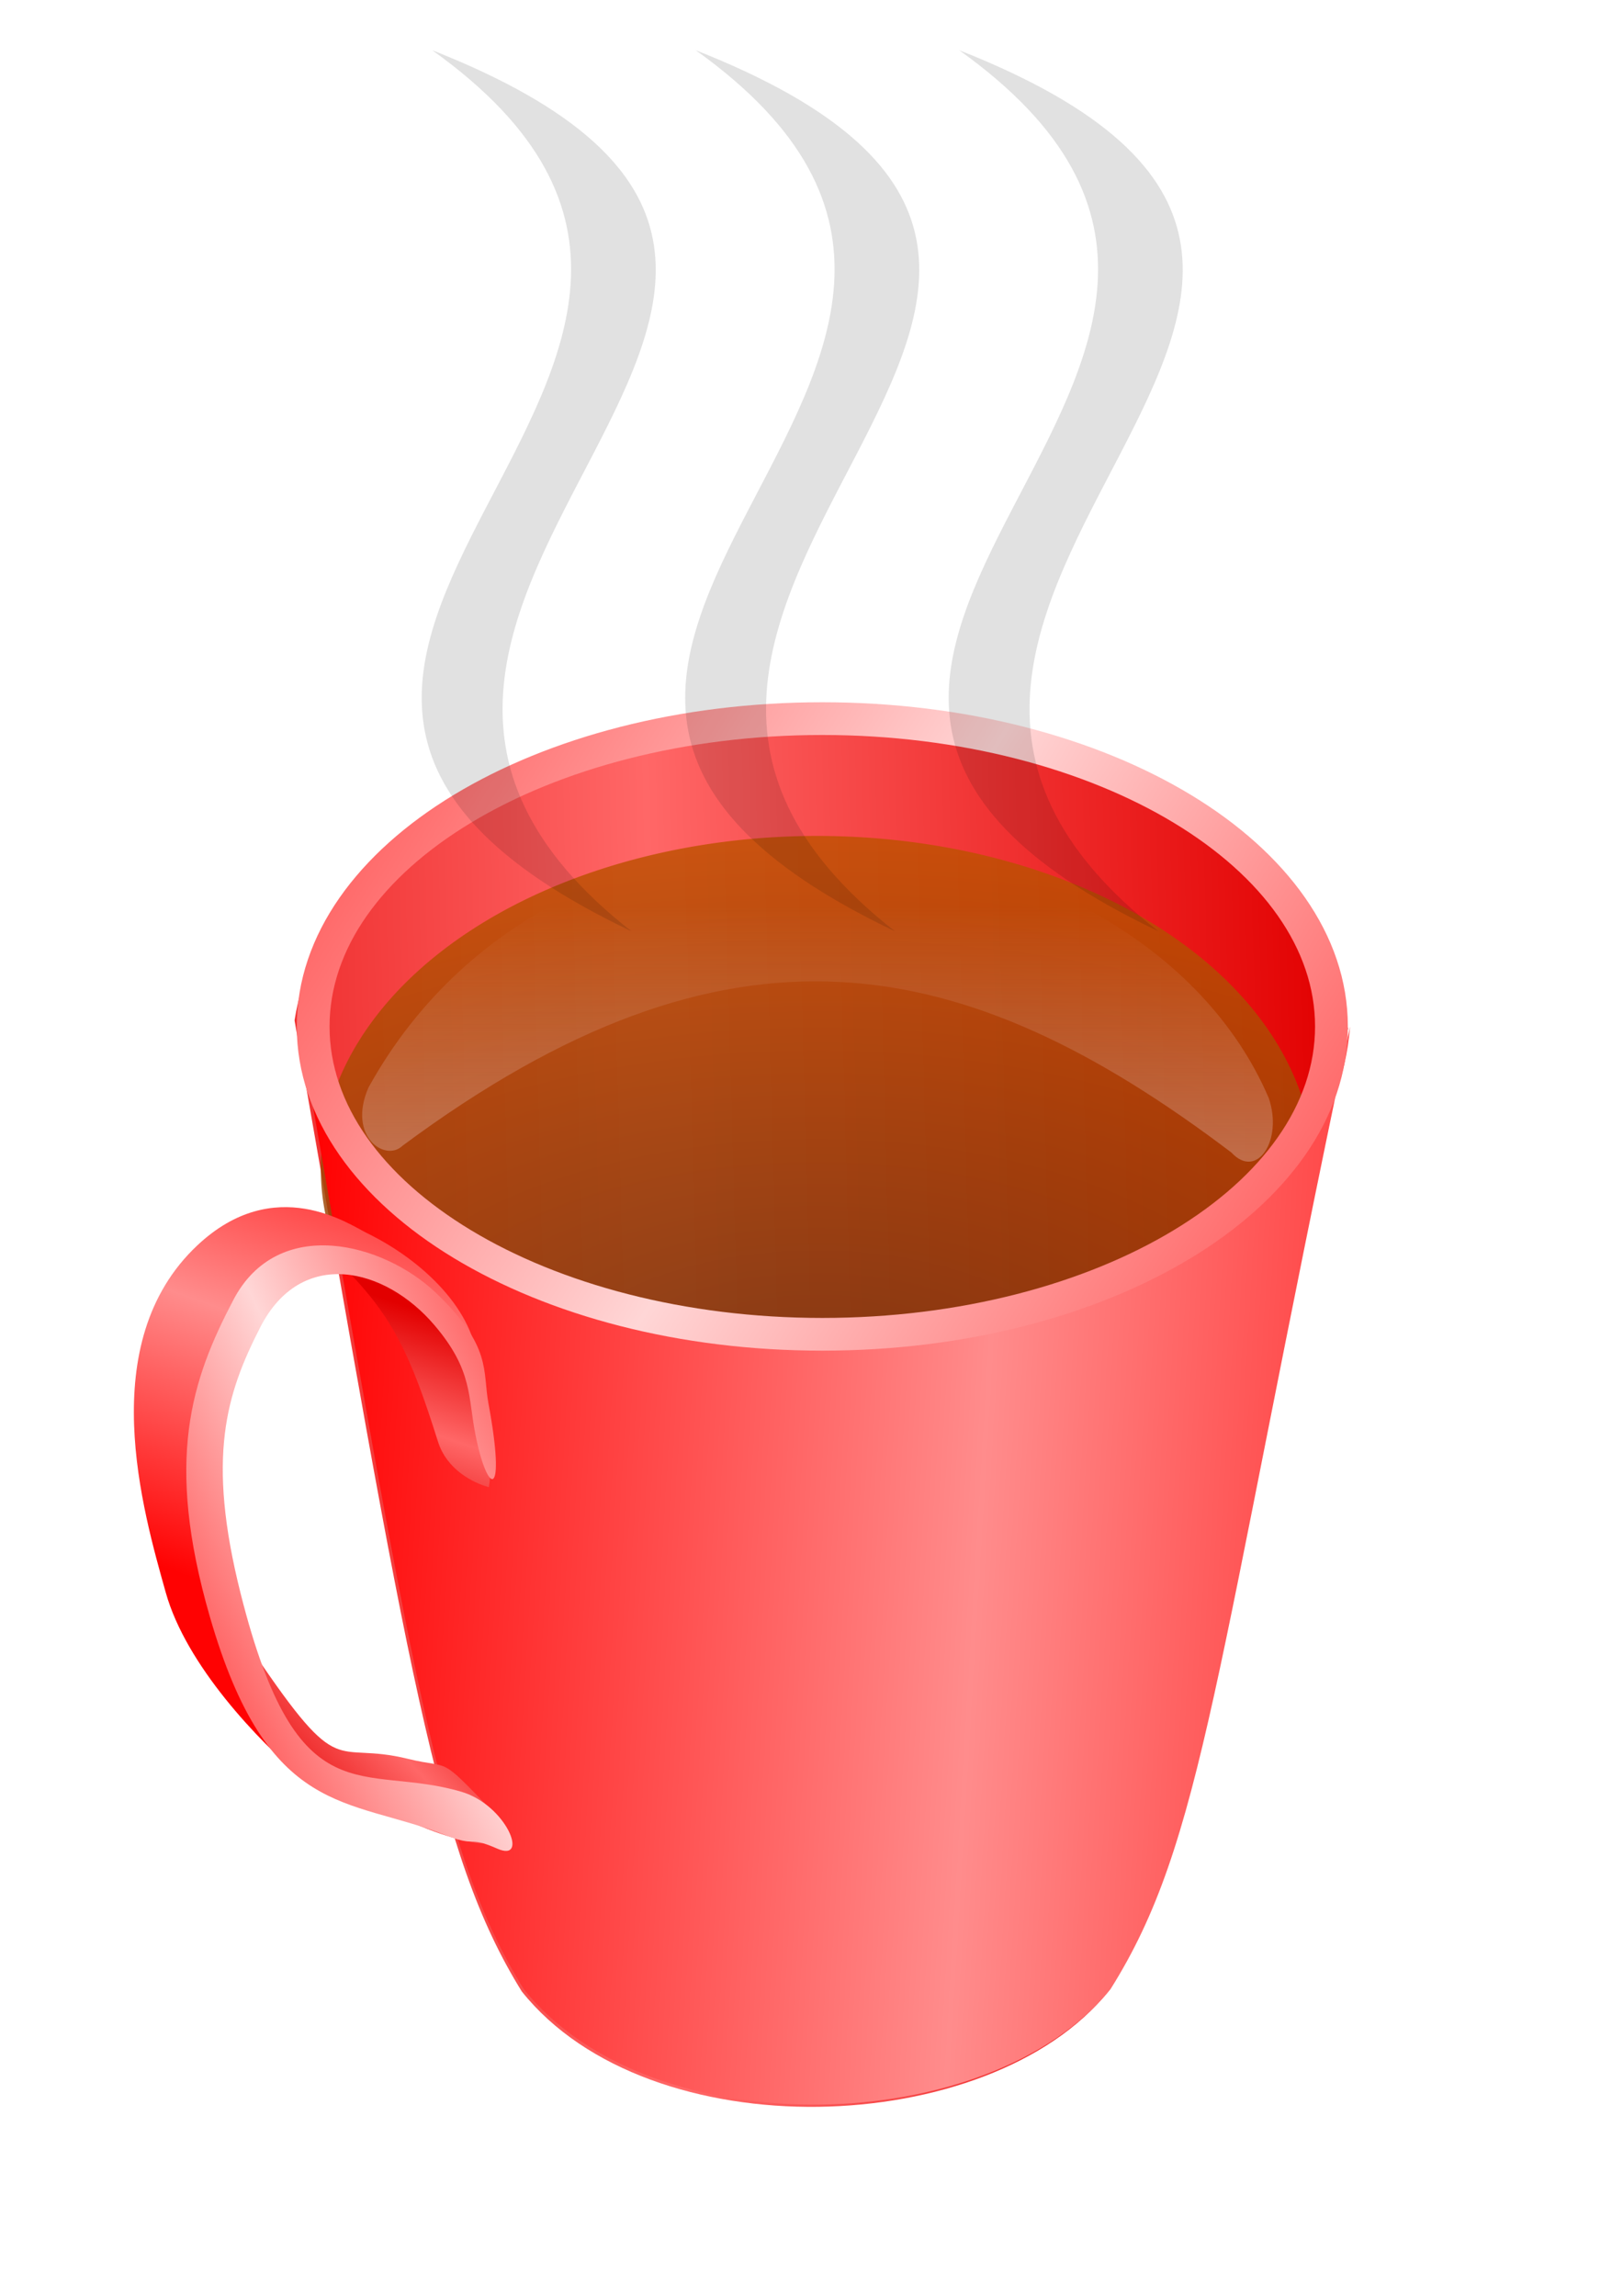 <?xml version="1.0" encoding="UTF-8" standalone="no"?>
<!-- Created with Inkscape (http://www.inkscape.org/) -->
<svg
   xmlns:dc="http://purl.org/dc/elements/1.1/"
   xmlns:cc="http://web.resource.org/cc/"
   xmlns:rdf="http://www.w3.org/1999/02/22-rdf-syntax-ns#"
   xmlns:svg="http://www.w3.org/2000/svg"
   xmlns="http://www.w3.org/2000/svg"
   xmlns:xlink="http://www.w3.org/1999/xlink"
   xmlns:sodipodi="http://sodipodi.sourceforge.net/DTD/sodipodi-0.dtd"
   xmlns:inkscape="http://www.inkscape.org/namespaces/inkscape"
   height="297mm"
   width="210mm"
   id="svg2"
   sodipodi:version="0.32"
   inkscape:version="0.44"
   sodipodi:docbase="/home/rau/obrazkowy"
   sodipodi:docname="Kubek.svg"
   inkscape:export-filename="/home/rau/obrazkowy/Kubek.png"
   inkscape:export-xdpi="90"
   inkscape:export-ydpi="90">
  <defs
     id="defs4">
    <linearGradient
       id="linearGradient23388">
      <stop
         style="stop-color:black;stop-opacity:1;"
         offset="0"
         id="stop23390" />
      <stop
         style="stop-color:black;stop-opacity:0;"
         offset="1"
         id="stop23392" />
    </linearGradient>
    <linearGradient
       id="linearGradient20701">
      <stop
         style="stop-color:#ff2b2b;stop-opacity:0"
         offset="0"
         id="stop20703" />
      <stop
         id="stop20705"
         offset="0.5"
         style="stop-color:#ff9191;stop-opacity:1;" />
      <stop
         style="stop-color:#ff1d1d;stop-opacity:1;"
         offset="1"
         id="stop20707" />
    </linearGradient>
    <linearGradient
       id="linearGradient19808">
      <stop
         style="stop-color:black;stop-opacity:1;"
         offset="0"
         id="stop19810" />
      <stop
         style="stop-color:black;stop-opacity:0;"
         offset="1"
         id="stop19812" />
    </linearGradient>
    <linearGradient
       id="linearGradient18860">
      <stop
         id="stop18862"
         offset="0"
         style="stop-color:#ff2b2b;stop-opacity:1;" />
      <stop
         style="stop-color:#ff9191;stop-opacity:1;"
         offset="0.5"
         id="stop18864" />
      <stop
         id="stop18866"
         offset="1"
         style="stop-color:#ff1d1d;stop-opacity:1;" />
    </linearGradient>
    <linearGradient
       id="linearGradient14369">
      <stop
         style="stop-color:#e20000;stop-opacity:1;"
         offset="0"
         id="stop14371" />
      <stop
         id="stop14373"
         offset="0.5"
         style="stop-color:#ff6767;stop-opacity:1;" />
      <stop
         style="stop-color:#e20000;stop-opacity:1;"
         offset="1"
         id="stop14375" />
    </linearGradient>
    <linearGradient
       id="linearGradient12587">
      <stop
         id="stop12589"
         offset="0"
         style="stop-color:#ff0202;stop-opacity:1;" />
      <stop
         style="stop-color:#ff8c8c;stop-opacity:1;"
         offset="0.5"
         id="stop12591" />
      <stop
         id="stop12593"
         offset="1"
         style="stop-color:#ff0202;stop-opacity:1;" />
    </linearGradient>
    <linearGradient
       id="linearGradient11682">
      <stop
         style="stop-color:#ff4c4c;stop-opacity:1;"
         offset="0"
         id="stop11684" />
      <stop
         id="stop11690"
         offset="0.5"
         style="stop-color:#ffd6d6;stop-opacity:1;" />
      <stop
         style="stop-color:#ff4d4d;stop-opacity:1;"
         offset="1"
         id="stop11686" />
    </linearGradient>
    <linearGradient
       id="linearGradient5439">
      <stop
         id="stop5441"
         offset="0"
         style="stop-color:#eec7c7;stop-opacity:0;" />
      <stop
         id="stop5443"
         offset="1"
         style="stop-color:#f3d9d9;stop-opacity:1;" />
    </linearGradient>
    <linearGradient
       id="linearGradient5431">
      <stop
         style="stop-color:#a6a6a6;stop-opacity:1;"
         offset="0"
         id="stop5433" />
      <stop
         style="stop-color:black;stop-opacity:0;"
         offset="1"
         id="stop5435" />
    </linearGradient>
    <linearGradient
       id="linearGradient4536">
      <stop
         style="stop-color:#6a3209;stop-opacity:1;"
         offset="0"
         id="stop4538" />
      <stop
         style="stop-color:#c65300;stop-opacity:1;"
         offset="1"
         id="stop4540" />
    </linearGradient>
    <linearGradient
       inkscape:collect="always"
       xlink:href="#linearGradient14369"
       id="linearGradient13482"
       gradientUnits="userSpaceOnUse"
       x1="620.234"
       y1="594.697"
       x2="-50.008"
       y2="613.235"
       gradientTransform="translate(38.99,74.871)" />
    <linearGradient
       inkscape:collect="always"
       xlink:href="#linearGradient11682"
       id="linearGradient15281"
       gradientUnits="userSpaceOnUse"
       gradientTransform="matrix(1.002,0,0,1,-1.219,5.051)"
       x1="106.139"
       y1="272.601"
       x2="619.139"
       y2="589.632" />
    <linearGradient
       inkscape:collect="always"
       xlink:href="#linearGradient12587"
       id="linearGradient15284"
       gradientUnits="userSpaceOnUse"
       gradientTransform="translate(0,8.081)"
       x1="104.556"
       y1="649.246"
       x2="774.277"
       y2="689.652" />
    <radialGradient
       inkscape:collect="always"
       xlink:href="#linearGradient4536"
       id="radialGradient18877"
       gradientUnits="userSpaceOnUse"
       gradientTransform="matrix(2.264,-5.085407e-7,3.667582e-7,1.035,-446.184,-99.926)"
       cx="352.857"
       cy="640.6"
       fx="352.857"
       fy="640.6"
       r="250" />
    <linearGradient
       inkscape:collect="always"
       xlink:href="#linearGradient5439"
       id="linearGradient18879"
       gradientUnits="userSpaceOnUse"
       gradientTransform="matrix(1.063,0,0,1.242,-17.886,-73.198)"
       x1="358.09"
       y1="350.706"
       x2="358.09"
       y2="667.593" />
    <linearGradient
       inkscape:collect="always"
       xlink:href="#linearGradient12587"
       id="linearGradient23402"
       gradientUnits="userSpaceOnUse"
       x1="1184.18"
       y1="646.645"
       x2="1254.609"
       y2="388.046" />
    <linearGradient
       inkscape:collect="always"
       xlink:href="#linearGradient14369"
       id="linearGradient23404"
       gradientUnits="userSpaceOnUse"
       x1="1189.46"
       y1="475.06"
       x2="1160.915"
       y2="586.177" />
    <linearGradient
       inkscape:collect="always"
       xlink:href="#linearGradient14369"
       id="linearGradient23406"
       gradientUnits="userSpaceOnUse"
       x1="1081.373"
       y1="725.452"
       x2="1172.277"
       y2="618.375" />
    <linearGradient
       inkscape:collect="always"
       xlink:href="#linearGradient11682"
       id="linearGradient23408"
       gradientUnits="userSpaceOnUse"
       x1="1014.485"
       y1="667.408"
       x2="1264.203"
       y2="517.906" />
  </defs>
  <sodipodi:namedview
     id="base"
     pagecolor="#ffffff"
     bordercolor="#666666"
     borderopacity="1.0"
     inkscape:pageopacity="0.0"
     inkscape:pageshadow="2"
     inkscape:cx="52.552876"
     inkscape:cy="512.95442"
     inkscape:zoom="0.35"
     inkscape:document-units="px"
     inkscape:current-layer="layer1"
     inkscape:window-width="1024"
     inkscape:window-height="693"
     inkscape:window-x="0"
     inkscape:window-y="25" />
  <g
     inkscape:groupmode="layer"
     inkscape:label="Warstwa 1"
     id="layer1">
    <path
       style="fill:url(#linearGradient13482);fill-opacity:1;fill-rule:evenodd;stroke:none;stroke-width:1px;stroke-linecap:butt;stroke-linejoin:miter;stroke-opacity:1"
       d="M 144.046,498.919 C 199.941,818.572 213.41,906.331 255.162,973.69 C 317.517,1051.861 483.668,1045.962 542.046,973.69 C 587.705,901.09 592.398,820.122 659.223,502.959 C 627.025,299.312 174.398,306.806 144.046,498.919 z "
       id="path13480"
       sodipodi:nodetypes="ccccc" />
    <g
       id="g18873"
       transform="matrix(1,0,0,0.942,37.143,101.716)">
      <path
         transform="matrix(0.971,0,0,1.222,19.869,-66.268)"
         d="M 602.857 462.362 A 250 141.429 0 1 1  102.857,462.362 A 250 141.429 0 1 1  602.857 462.362 z"
         sodipodi:ry="141.42857"
         sodipodi:rx="250"
         sodipodi:cy="462.36218"
         sodipodi:cx="352.85715"
         id="path1872"
         style="opacity:0.83;fill:url(#radialGradient18877);fill-opacity:1;stroke:none;stroke-width:3;stroke-linejoin:round;stroke-miterlimit:4;stroke-dasharray:none;stroke-opacity:1"
         sodipodi:type="arc" />
      <path
         sodipodi:nodetypes="ccccc"
         id="path3649"
         d="M 143.033,456.544 C 241.091,268.106 519.449,303.984 583.28,461.865 C 590.431,483.813 577.527,504.577 565.063,490.246 C 433.845,384.771 319.7,360.737 159.732,486.698 C 151.247,495.391 132.644,481.947 143.033,456.544 z "
         style="fill:url(#linearGradient18879);fill-opacity:1;fill-rule:evenodd;stroke:none;stroke-width:1px;stroke-linecap:butt;stroke-linejoin:miter;stroke-opacity:1" />
    </g>
    <g
       id="g18891"
       transform="translate(40,65.714)">
      <path
         sodipodi:nodetypes="ccccc"
         id="path11692"
         d="M 106.066,435.159 C 161.961,754.812 174.42,839.541 216.173,906.9 C 278.527,985.071 444.678,979.172 503.056,906.9 C 548.715,834.3 553.408,753.332 620.234,436.169 C 603.85,641.813 128.012,645.581 106.066,435.159 z "
         style="fill:url(#linearGradient15284);fill-opacity:1;fill-rule:evenodd;stroke:none;stroke-width:1px;stroke-linecap:butt;stroke-linejoin:miter;stroke-opacity:1" />
      <path
         id="path8116"
         d="M 362.134,277.652 C 292.1,277.652 228.579,294.726 181.968,322.902 C 135.357,351.078 105.129,391.068 105.129,436.183 C 105.129,481.298 135.357,521.257 181.968,549.433 C 228.579,577.609 292.1,594.683 362.134,594.683 C 432.168,594.683 495.721,577.609 542.332,549.433 C 588.943,521.257 619.139,481.298 619.139,436.183 C 619.139,391.068 588.943,351.078 542.332,322.902 C 495.721,294.726 432.168,277.652 362.134,277.652 z M 362.134,293.652 C 429.541,293.652 490.512,310.28 534.035,336.589 C 577.557,362.899 603.108,398.215 603.108,436.183 C 603.108,474.151 577.557,509.436 534.035,535.746 C 490.512,562.055 429.541,578.683 362.134,578.683 C 294.727,578.683 233.788,562.055 190.265,535.746 C 146.743,509.436 121.161,474.151 121.161,436.183 C 121.161,398.215 146.743,362.899 190.265,336.589 C 233.788,310.28 294.727,293.652 362.134,293.652 z "
         style="fill:url(#linearGradient15281);fill-opacity:1;fill-rule:evenodd;stroke:none;stroke-width:16;stroke-linejoin:round;stroke-miterlimit:4;stroke-dasharray:none;stroke-opacity:1" />
    </g>
    <g
       id="g23396"
       transform="matrix(0.763,0,4.556351e-2,1,-708.132,170.77)">
      <path
         sodipodi:nodetypes="ccccsss"
         id="path20711"
         d="M 1137.432,432.129 C 1176.881,447.166 1206.953,473.879 1204.102,498.293 C 1179.353,461.101 1078.843,395.454 1018.234,543.245 C 1015.688,593.884 1063.504,653.051 1080.482,698.809 C 1053.09,680.407 1009.004,643.571 998.031,607.895 C 985.751,567.972 959.131,485.844 1028.335,438.189 C 1080.141,402.515 1126.596,427.998 1137.432,432.129 z "
         style="fill:url(#linearGradient23402);fill-opacity:1;fill-rule:evenodd;stroke:none;stroke-width:1px;stroke-linecap:butt;stroke-linejoin:miter;stroke-opacity:1" />
      <path
         sodipodi:nodetypes="cscc"
         id="path21606"
         d="M 1208.207,556.377 C 1198.285,554.319 1181.761,547.835 1176.931,534.154 C 1162.1,492.15 1151.943,473.372 1122.28,449.301 C 1168.771,447.937 1222.012,500.386 1208.207,556.377 z "
         style="fill:url(#linearGradient23404);fill-opacity:1;fill-rule:evenodd;stroke:none;stroke-width:1px;stroke-linecap:butt;stroke-linejoin:miter;stroke-opacity:1" />
      <path
         sodipodi:nodetypes="cscc"
         id="path22501"
         d="M 1052.579,637.189 C 1105.697,701.658 1100.134,680.039 1148.47,689.212 C 1176.535,694.538 1167.299,686.687 1201.132,714.971 C 1245.546,761.874 1025.85,693.013 1052.579,637.189 z "
         style="fill:url(#linearGradient23406);fill-opacity:1;fill-rule:evenodd;stroke:none;stroke-width:1px;stroke-linecap:butt;stroke-linejoin:miter;stroke-opacity:1" />
      <path
         sodipodi:nodetypes="csssssssssss"
         id="path18921"
         d="M 1201.297,531.563 C 1197.222,512.186 1201.669,499.538 1178.016,477.138 C 1148.096,448.802 1095.032,438.974 1066.43,478.078 C 1042.565,510.708 1027.973,541.645 1045.985,608.351 C 1075.98,719.438 1118.839,690.982 1181.736,705.315 C 1210.155,711.791 1223.391,740.057 1203.126,733.142 C 1183.493,726.443 1190.794,732.823 1169.486,726.312 C 1108.933,707.81 1056.918,718.438 1025.488,619.422 C 1001.169,542.809 1020.669,503.96 1049.907,464.806 C 1081.015,423.15 1147.875,436.884 1180.1,461.472 C 1214.471,487.697 1207.458,499.559 1210.377,515.441 C 1218.978,562.247 1207.517,561.146 1201.297,531.563 z "
         style="fill:url(#linearGradient23408);fill-opacity:1;fill-rule:evenodd;stroke:none;stroke-width:0.651px;stroke-linecap:butt;stroke-linejoin:miter;stroke-opacity:1" />
    </g>
    <path
       style="fill:black;fill-opacity:0.118;fill-rule:evenodd;stroke:none;stroke-width:1px;stroke-linecap:butt;stroke-linejoin:miter;stroke-opacity:1"
       d="M 566.523,455.352 C 289.457,323.501 685.805,179.44 469.06,24.546 C 758.24,138.472 358.097,292.113 566.523,455.352 z "
       id="path24313"
       sodipodi:nodetypes="ccc" />
    <path
       style="fill:black;fill-opacity:0.118;fill-rule:evenodd;stroke:none;stroke-width:1px;stroke-linecap:butt;stroke-linejoin:miter;stroke-opacity:1"
       d="M 437.668,455.352 C 160.602,323.501 556.951,179.44 340.206,24.546 C 629.386,138.472 229.243,292.113 437.668,455.352 z "
       id="path24315"
       sodipodi:nodetypes="ccc" />
    <path
       style="fill:black;fill-opacity:0.118;fill-rule:evenodd;stroke:none;stroke-width:1px;stroke-linecap:butt;stroke-linejoin:miter;stroke-opacity:1"
       d="M 308.814,455.352 C 31.748,323.501 428.096,179.44 211.351,24.546 C 500.531,138.472 100.388,292.113 308.814,455.352 z "
       id="path24317"
       sodipodi:nodetypes="ccc" />
  </g>
</svg>

